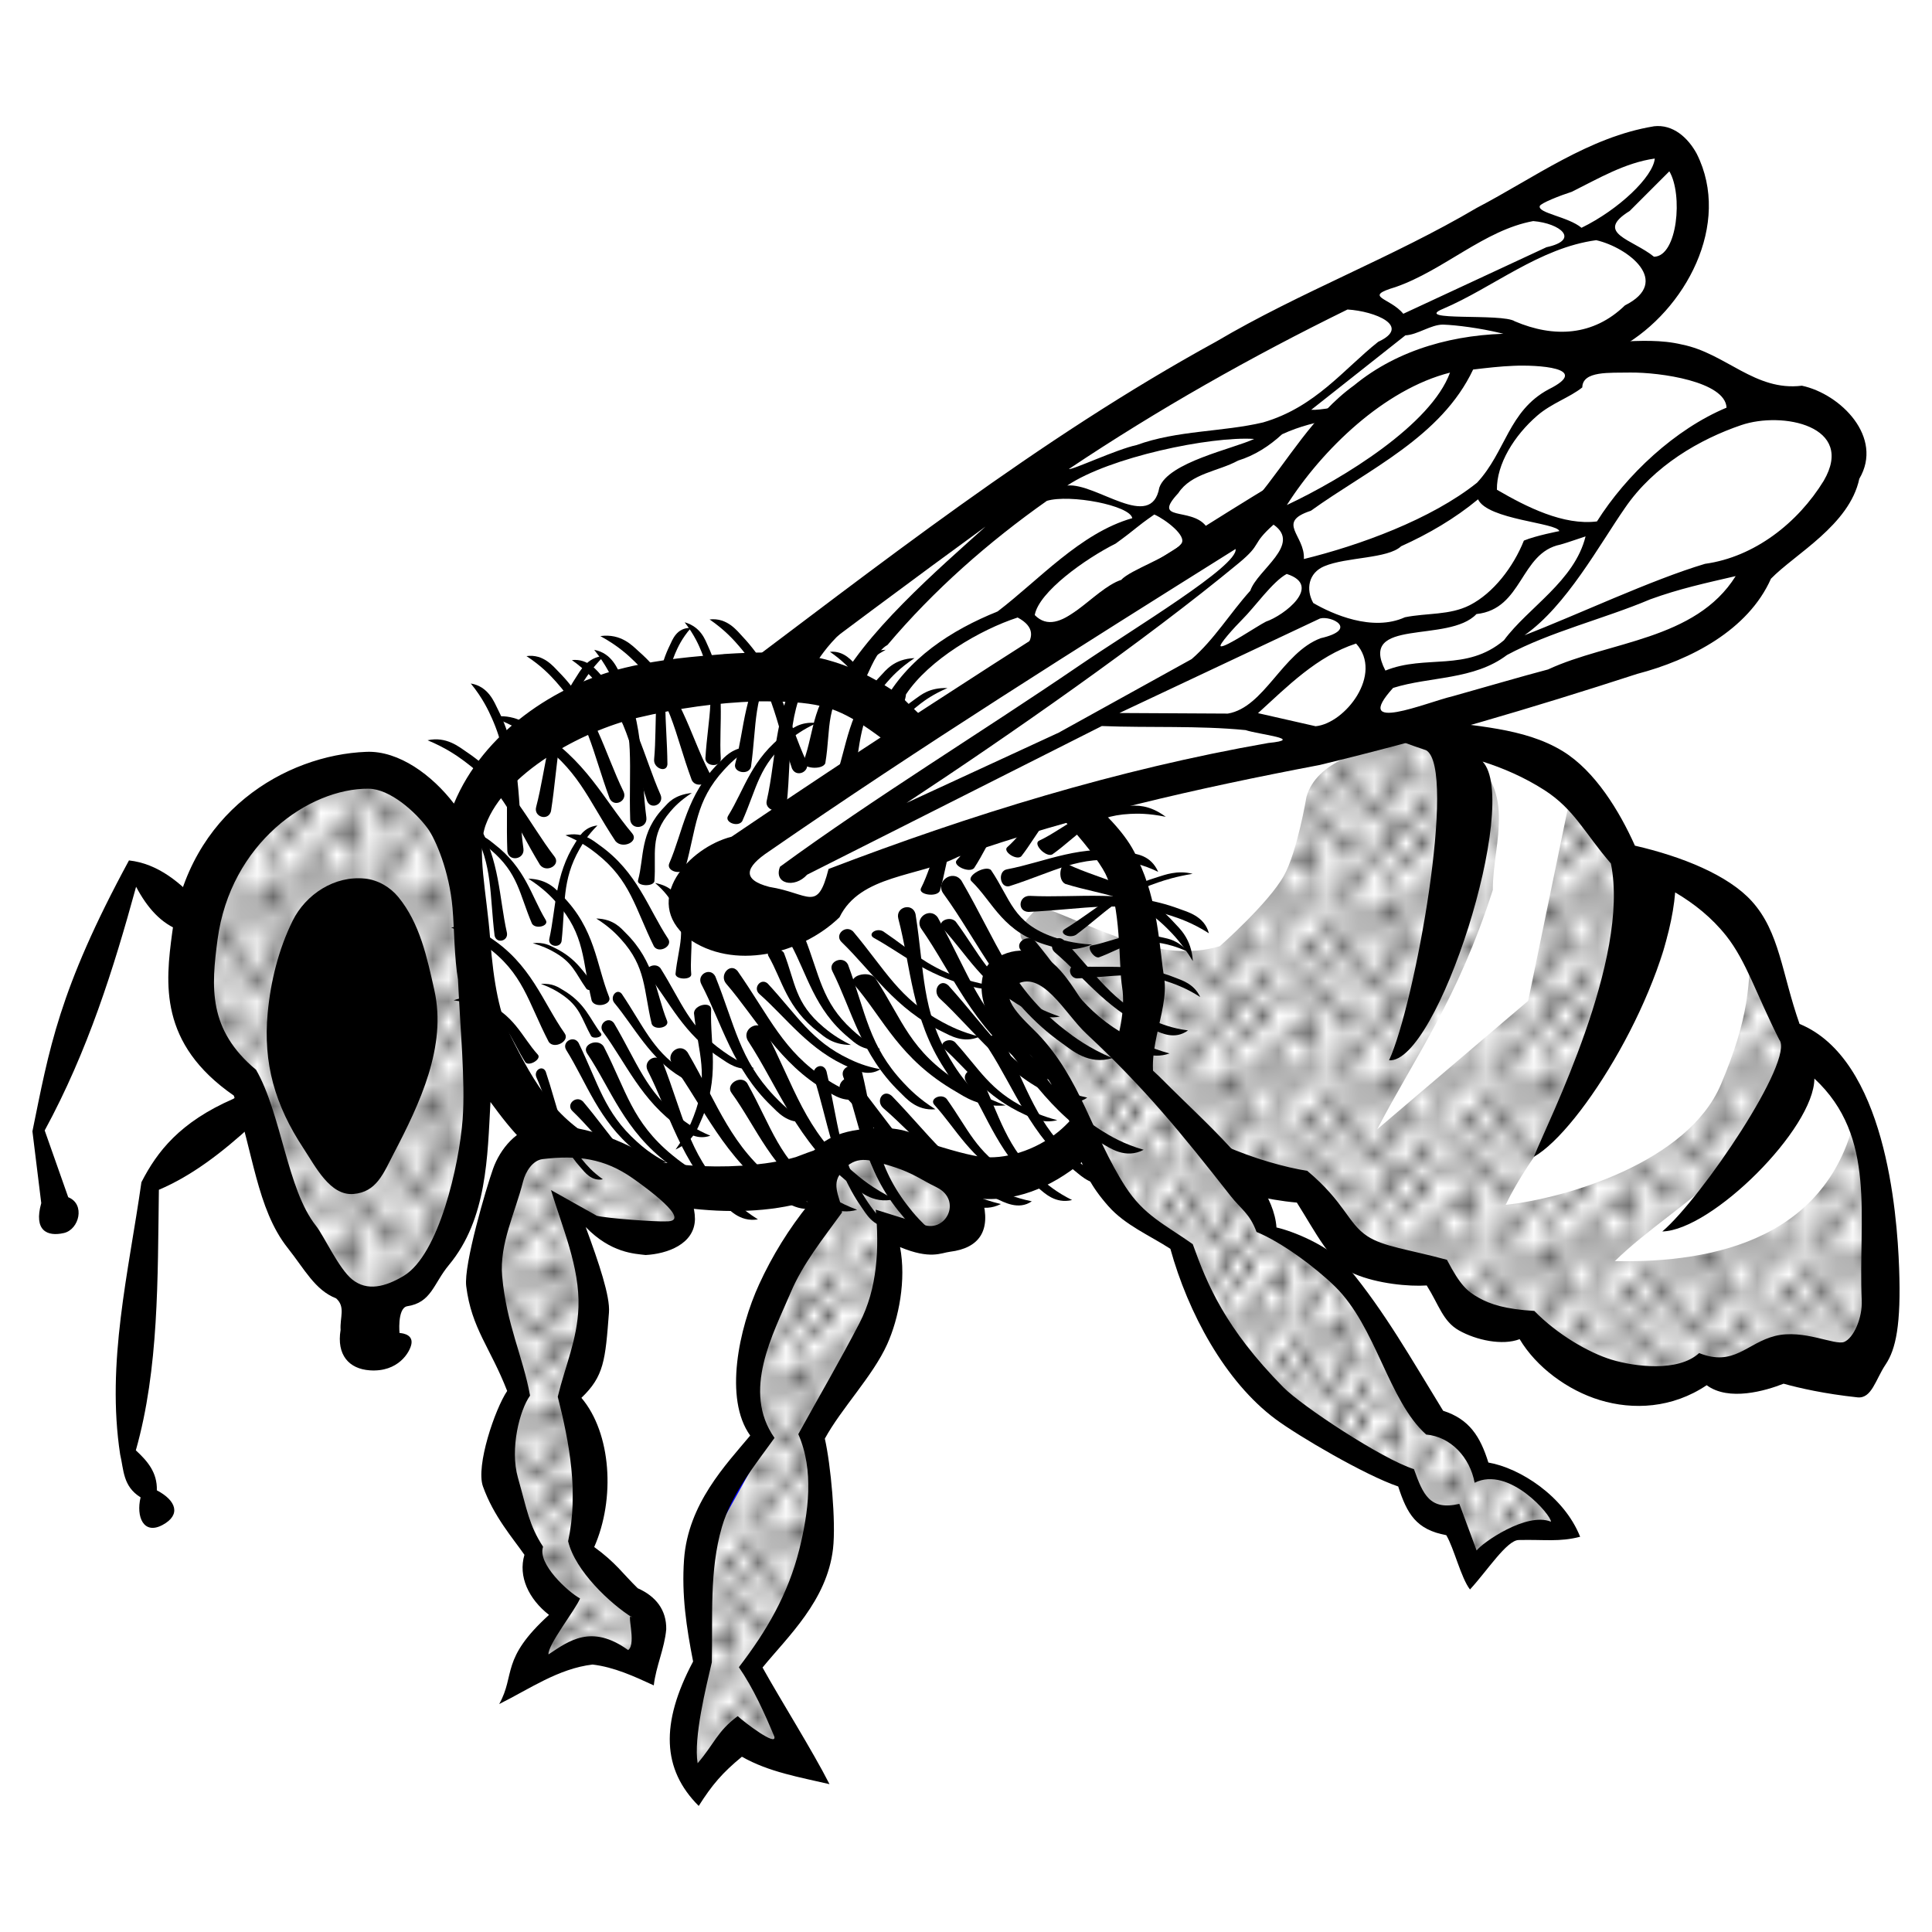 <?xml version="1.0" encoding="UTF-8"?>
<svg width="30mm" height="30mm" version="1.1" viewBox="0 0 106.3 106.3" xmlns="http://www.w3.org/2000/svg" xmlns:xlink="http://www.w3.org/1999/xlink">
<defs>
<pattern id="c" xlink:href="#b" patternTransform="matrix(.878 0 0 1.152 2.293 .377)"/>
<pattern id="d" xlink:href="#b" patternTransform="matrix(.625 0 0 .85 2.146 -31.009)"/>
<pattern id="e" xlink:href="#b" patternTransform="matrix(.775 0 0 .85 -13.722 -11.334)"/>
<pattern id="f" xlink:href="#b" patternTransform="matrix(.95 0 0 .787 -21.295 -10.709)"/>
<pattern id="g" xlink:href="#b" patternTransform="matrix(.878 0 0 .949 2.293 .377)"/>
<pattern id="b" width="10" height="10" patternTransform="translate(0) scale(10)" patternUnits="userSpaceOnUse">
<circle cx="2.567" cy=".81" r=".45"/>
<circle cx="3.048" cy="2.33" r=".45"/>
<circle cx="4.418" cy="2.415" r=".45"/>
<circle cx="1.844" cy="3.029" r=".45"/>
<circle cx="6.08" cy="1.363" r=".45"/>
<circle cx="5.819" cy="4.413" r=".45"/>
<circle cx="4.305" cy="4.048" r=".45"/>
<circle cx="5.541" cy="3.045" r=".45"/>
<circle cx="4.785" cy="5.527" r=".45"/>
<circle cx="2.667" cy="5.184" r=".45"/>
<circle cx="7.965" cy="1.448" r=".45"/>
<circle cx="7.047" cy="5.049" r=".45"/>
<circle cx="4.34" cy=".895" r=".45"/>
<circle cx="7.125" cy=".34" r=".45"/>
<circle cx="9.553" cy="1.049" r=".45"/>
<circle cx="7.006" cy="2.689" r=".45"/>
<circle cx="8.909" cy="2.689" r=".45"/>
<circle cx="9.315" cy="4.407" r=".45"/>
<circle cx="7.82" cy="3.87" r=".45"/>
<circle cx="8.27" cy="5.948" r=".45"/>
<circle cx="7.973" cy="7.428" r=".45"/>
<circle cx="9.342" cy="8.072" r=".45"/>
<circle cx="8.206" cy="9.315" r=".45"/>
<circle cx="9.682" cy="9.475" r=".45"/>
<circle cx="9.688" cy="6.186" r=".45"/>
<circle cx="3.379" cy="6.296" r=".45"/>
<circle cx="2.871" cy="8.204" r=".45"/>
<circle cx="4.59" cy="8.719" r=".45"/>
<circle cx="3.181" cy="9.671" r=".45"/>
<circle cx="5.734" cy="7.315" r=".45"/>
<circle cx="6.707" cy="6.513" r=".45"/>
<circle cx="5.73" cy="9.67" r=".45"/>
<circle cx="6.535" cy="8.373" r=".45"/>
<circle cx="4.37" cy="7.154" r=".45"/>
<circle cx=".622" cy="7.25" r=".45"/>
<circle cx=".831" cy="5.679" r=".45"/>
<circle cx="1.257" cy="8.519" r=".45"/>
<circle cx="1.989" cy="6.877" r=".45"/>
<circle cx=".374" cy="3.181" r=".45"/>
<circle cx="1.166" cy="1.664" r=".45"/>
<circle cx="1.151" cy=".093" r=".45"/>
<circle cx="1.151" cy="10.093" r=".45"/>
<circle cx="1.302" cy="4.451" r=".45"/>
<circle cx="3.047" cy="3.763" r=".45"/>
</pattern>
</defs>
<g>
<g transform="translate(18.419 24.252)" fill-rule="evenodd">
<path d="m22 13.799 21.875-15.625 14.625-7.875 13.875-6.75c2.187 0.067 1.865 2.186 2.375 3.625-0.531 3.487-1.556 5.124-2.75 6.125l-9.875 4.5-10.875 5.875-12.625 8.125-5.75 5.375c-7.458 2.239-11.333-2.208-10.875-3.375z" fill="#fff" stroke="#f00" stroke-width=".354"/>
<path d="m72.571-17.301c-3.578 0.588-6.584 2.842-9.742 4.489-4.632 2.732-9.698 4.617-14.331 7.353-9.78 5.357-18.555 12.295-27.451 18.966 0.651 1.159 1.371 1.794 2.361 0.429 3.499-2.651 8.848-6.635 12.399-9.216-2.493 2.248-6.861 6.002-8.282 9.101 1.635 1.253 1.673-1.931 2.884-2.585 2.545-3.015 5.558-5.667 8.771-7.931 1.264-0.379 4.572 0.247 4.7 0.953-2.853 0.811-5.145 3.41-7.411 5.133-2.548 1.027-4.976 2.59-6.302 5.075-0.294 1.379 1.11 0.772 1.263-0.514 1.268-1.915 4.085-3.558 6.143-4.228 1.9 1.018-0.177 2.531-2.715 3.747-0.633 1.081-3.614 2.549-2.477 3.627 1.298 1.693 2.12-1.332 3.299-1.943 2.844-2.771 6.484-4.508 9.714-6.77 5.336-3.35 10.61-6.874 16.317-9.566 3.149-1.071 6.108-2.59 9.109-4.002 3.492-1.994 6.056-6.744 4.116-10.609-0.471-0.871-1.302-1.641-2.367-1.511zm0.057 1.772c-0.09 0.997-1.967 2.802-4.031 3.81-0.731-0.611-2.423-0.808-2.296-1.197 0.052-0.159 1.123-0.581 1.764-0.785 1.461-0.727 2.923-1.597 4.562-1.828zm0.801 0.703c0.754 1.264 0.455 4.68-0.844 4.7-1.181-0.964-3.313-1.296-1.336-2.52zm-7.49 2.738c1.488 0.121 2.607 1.032 0.729 1.438l-7.877 3.662c-0.74-0.905-2.274-0.917-0.418-1.473 2.648-0.923 4.888-3.138 7.566-3.627zm3.466 1.051c1.746 0.399 4.183 2.283 1.581 3.588-1.742 1.691-3.911 1.792-6.059 0.876-0.675-0.459-5.673 0.018-3.949-0.687 2.752-1.173 5.3-3.354 8.427-3.777zm-13.683 3.814c1.514 0.091 3.541 0.922 1.689 1.777-1.895 1.501-3.454 3.597-6.335 4.436-2.233 0.529-4.721 0.428-6.958 1.245-1.103 0.233-3.592 1.404-3.723 1.316 4.896-3.276 10.039-6.182 15.327-8.774zm5.255 0.831c1.503 0.05 5.168 0.679 5.109 1.495-1.892 0.931-3.905 1.728-5.908 2.308-1.72-0.054-5.534 0.957-6.453 0.884l5.181-4.096c0.669-0.03 1.401-0.594 2.071-0.591zm-2.723 4.947c-3.514 1.917-6.941 3.991-10.328 6.123-0.835-1.04-2.989-0.207-1.518-1.793 0.717-1.103 2.194-1.195 3.289-1.794 0.924-0.287 1.716-0.798 2.425-1.45 1.915-0.882 4.056-1.025 6.133-1.086zm-7.668 1.344c-1.165 0.547-4.728 1.278-5.218 2.676-0.442 2.454-3.475-0.277-5.064-0.113 2.31-1.556 7.868-2.721 10.282-2.563zm-5.495 4.157c0.601 0.263 1.818 1.182 1.486 1.605-0.55 0.7-2.83 1.445-3.3 1.99-1.579 0.514-3.389 3.339-4.764 1.938 0.226-1.28 2.793-3.102 4.454-3.934 1.24-0.901 1.023-0.831 2.125-1.599z" color="#000000" color-rendering="auto" image-rendering="auto" shape-rendering="auto" solid-color="#000000" style="block-progression:tb;isolation:auto;mix-blend-mode:normal;text-decoration-color:#000000;text-decoration-line:none;text-decoration-style:solid;text-indent:0;text-transform:none;white-space:normal"/>
</g>
<path d="m20.148 71.586c-1.687-0.382-3.115-1.799-4.331-4.066l-2.298-7.778c-3.34-2.121-3.202-4.243-3.094-6.364 0.883-3.754 1.526-7.7 4.685-9.634 1.589-0.842 2.819-2.223 5.745-1.061 2.852 0.819 3.114 2.285 4.243 3.535 3.521-6.864 7.301-7.288 11.049-8.485l10.165 0.088 6.452 5.392c3.171-4.108 7.732-5.156 12.021-6.806 4.041 0.986 1.355-1.321 15.291 4.508 2.777 0.543 5.23-0.049 9.811 6.806 3.315 0.944 6.718 1.43 8.662 9.458 1.436 0.944 2.909 1.739 3.889 4.508 1.387 4.047 1.103 7.537 1.149 11.137l-1.414 2.917-4.154-0.53-4.685 0.354c-1.985 0.864-3.906 1.339-5.657 0.795l-3.535-3.27c-2.052 0.333-3.81-0.807-5.392-2.828-2.798-0.331-5.274-2.269-7.601-4.95-3.761 0.065-7.038-2.285-10.341-4.508-1.564 1.823-2.883 3.989-5.569 4.243-2.973-0.999-5.922-1.974-7.513-1.591-2.517 1.048-4.637 2.493-8.485 2.21-2.416 0.833-4.832-0.975-7.248-1.856l-5.745-5.48-0.707 7.69c-2.139 5.789-3.695 4.868-5.392 5.569z" fill="#fff" fill-rule="evenodd" stroke="#00f" stroke-width=".354"/>
<path d="m19.352 42.241c-4.213 0.752-6.537 2.668-7.69 5.303-1.317 2.903-2.085 5.697-1.061 8.132 0.837 2.636 2.047 3.037 3.094 4.419 0.597 4.872 1.998 6.797 3.27 9.192 0.423 0.704 1.094 1.449 2.917 2.386 1.12-0.069 2.239-0.323 3.359-1.326 1.505-1.62 1.784-3.648 2.652-5.48-0.11-5.202 0.862-8.674-0.354-15.645 0.203-2.755-1.558-4.106-2.917-5.745z" fill="url(#c)" fill-rule="evenodd" stroke="#00f" stroke-width=".354"/>
<path d="m77.363 40.66c-2.413 0.572-4.927 1.246-5.48 3.182 0 0-0.507 3.019-1.237 4.331-0.852 1.531-3.535 3.889-3.535 3.889-3.3 0.985-6.6-0.989-9.899-2.21-2.401 2.16-0.082 2.14 0.442 3.005l5.038 8.309c2.563 4.232 5.922 2.582 8.485 3.889l4.685 4.685 3.182 0.088 2.74 2.917 2.386 0.265c3.974 3.997 6.813 3.228 9.634 2.386l8.662 0.354c1.021-3.407 1.516-7.561-0.265-14.938-1.29 7.331-7.867 8.691-13.347 8.574 3.399-3.348 9.58-6.035 9.899-12.463l-2.475-5.657c0.058 2.841-0.073 4.808-1.591 8.397-1.818 4.3-8.551 6.271-11.844 6.629 2.659-5.556 10.15-11.269 8.927-18.12l-2.179-1.119-3.124-3.566-2.386 11.579-8.309 7.071c2.153-4.107 4.425-7.139 6.364-13.17-0.011-2.679 1.492-5.66-1.768-7.69z" fill="url(#g)" fill-rule="evenodd"/>
<path d="m39.812 35.991c-1.622 0.136-3.354 0.255-5.395 0.741-3.878 0.925-7.837 3.609-9.441 7.482-1.19-1.554-3.019-2.916-4.812-2.848-4.448 0.171-9.8 3.313-10.688 9.941-0.373 2.784-0.751 6.107 3.388 8.972 1.05 2.984 1.254 6.229 2.967 8.386 0.926 1.165 1.5 2.32 2.662 2.771 0.527 0.466 0.203 1.042 0.247 1.736-0.227 1.373 0.456 2.145 1.607 2.225 1.567 0.109 2.211-1.004 2.29-1.454 0.105-0.599-0.69-0.601-0.65-0.598-2e-3 0.107-0.147-1.353 0.406-1.473 1.349-0.199 1.451-1.242 2.304-2.268 2.114-2.539 2.124-6.005 2.289-8.971 1.175 1.604 2.325 3.042 4.48 4.07 3.405 1.624 8.924 2.578 12.895 1.41 1.651-0.553 2.934-1.605 4.203-2.433 0.867 0.671 2.704 1.896 4.914 2.222 2.328 0.344 4.403-0.61 6.031-1.949 0.619-0.509 1.201-1.123 1.74-1.797 3.09 2.262 6.774 3.715 10.105 4.011 1.032 1.625 1.867 3.368 3.171 3.924 1.269 0.541 2.994 0.701 3.974 0.636 0.681 1.082 0.887 1.97 1.771 2.472 0.953 0.541 2.4 0.847 3.342 0.482 0.916 1.535 2.63 2.812 4.416 3.354 1.831 0.556 3.986 0.449 5.875-0.82 1.219 0.902 3.242 0.306 4.231-0.083 0.887 0.247 2.264 0.558 4.064 0.751 0.786 0.084 0.991-0.975 1.551-1.81 0.561-0.835 0.856-2.191 0.742-5.299-0.113-3.108-0.764-11.498-5.479-13.438-0.982-2.792-1.093-5.055-2.626-6.75-1.296-1.433-3.837-2.46-6.431-3.057-0.852-1.904-2.195-4.111-3.968-5.197-2.157-1.322-4.887-1.348-7.329-1.765-3.661-2.025-6.907-3.478-10.713-3.846-1.733-0.167-3.377-0.284-6.266 0.307-3.05 0.624-6.655 3.882-8.848 5.831-0.895-1.46-2.383-2.628-3.293-3.588-3.486-2.44-6.11-2.514-9.728-2.284zm1.794 2.599c3.315-0.028 4.246 0.287 5.827 1.274 2.014 1.319 3.986 3.19 5.239 4.822 1.089-0.87 1.644-1.624 2.775-1.714 1.607 0.105 4.752 3.858 5.369 5.091 0.908 1.841 0.711 4.942 0.927 6.275 0.172 1.069-0.101 2.825-0.791 4.24-0.69 1.415-1.732 2.879-2.705 3.679-1.257 1.034-2.986 1.581-4.354 1.379-1.673-0.247-5.53-1.692-5.53-1.692-1.39 0.704-2.863 1.049-4.575 1.719-2.62 0.77-7.543 0.755-10.34-0.578-2.799-1.335-3.995-3.349-5.388-6.156-0.545-1.099-0.902-2.749-1.091-5.272-0.188-2.524-0.76-4.88-0.24-6.285 1.039-2.808 5.212-5.133 8.345-5.88 2.256-0.534 4.393-0.829 6.533-0.9zm27.583-0.514c3 0.434 5.905 2.092 9.281 3.204 1.71 1.014-0.617 13.976-2.043 17.057 2.655 0.211 7.258-14.217 5.146-16.434 1.126 0.355 2.312 0.869 3.406 1.572 1.649 1.06 2.212 2.372 3.653 4.035 1.072 5.245-3.433 14.128-4.24 16.141 2.604-1.479 7.345-9.208 7.777-14.551 1.058 0.625 2.019 1.393 2.811 2.392 1.097 1.383 1.651 3.208 2.915 5.708 0.877 1.085-4.267 8.713-6.434 10.556 2.727-0.065 8.36-5.662 8.367-8.413 3.465 3.215 2.401 7.656 2.606 12.202 0.044 0.975-0.449 2.074-0.963 2.287s-2.24-0.719-3.802-0.328c-1.561 0.392-2.263 1.711-4.181 0.943-1.159 1.063-3.564 0.744-4.812 0.365-1.248-0.379-2.987-1.382-4.256-2.683-1.582-0.095-2.428-0.367-3.06-0.726-0.632-0.359-1.004-0.662-1.748-2.088-2.128-0.577-3.492-0.718-4.375-1.297-1.085-0.712-1.23-1.852-3.31-3.598-2.348-0.362-7.134-1.971-8.151-4.13-1.017-2.159 0.586-4.573 0.275-6.497-0.25-1.547-0.33-4.226-1.45-6.497-0.898-2.314-4.233-4.38-5.309-5.925 1.807-2.085 3.152-3.186 5.914-3.312 2.762-0.126 4.309-0.23 5.985 0.013zm-48.903 5.32c1.178 0.011 2.582 1.282 3.244 2.182 0.437 0.594 1.196 2.373 1.367 4.374 0.104 1.216 0.098 2.757 0.303 3.943 0.107 2.536 0.413 5.587 0.254 7.701-0.189 2.498-1.299 7.434-3.238 8.601-1.018 0.613-2.015 0.863-2.836 0.201-0.744-0.6-1.558-2.405-1.997-2.958-1.589-2-1.897-6.152-3.295-8.581-2.647-2.205-2.468-4.546-2.116-7.174 0.709-5.29 5.027-8.321 8.314-8.29z" color="#000000" color-rendering="auto" fill-rule="evenodd" image-rendering="auto" shape-rendering="auto" solid-color="#000000" style="block-progression:tb;isolation:auto;mix-blend-mode:normal;text-decoration-color:#000000;text-decoration-line:none;text-decoration-style:solid;text-indent:0;text-transform:none;white-space:normal"/>
<path d="m19.544 48.926c3.064 0.822 3.328 3.743 3.812 6.5-0.165 1.596 0.316 2.949-1.062 5-0.809 2.07-1.616 4.156-2.75 4.438-1.068 0.253-2.037-0.776-2.938-2.688l-1.5-6.25c0.17-2.806 1.298-4.196 2.125-5.688z" fill-rule="evenodd" stroke="#000" stroke-width=".354"/>
<path d="m20.081 48.341c-1.663-0.176-3.259 0.858-3.983 2.328-0.777 1.578-1.206 3.321-1.369 5.063-0.261 2.781 0.404 5.083 1.972 7.457 0.655 0.992 1.457 2.608 2.743 2.505 1.28-0.103 1.654-1.143 2.217-2.222 1.439-2.757 2.929-5.895 2.237-8.992-0.398-1.783-0.794-3.676-1.981-5.122-0.453-0.551-1.115-0.942-1.836-1.018zm-0.283 1.574c0.71 0.121 1.484 1.042 1.743 1.64 0.577 1.333 0.991 2.706 1.155 4.147 0.295 2.591-1.064 5.27-2.331 7.499-0.334 0.588-1.17 1.033-1.707 0.479-0.686-0.708-1.212-1.588-1.532-2.517-0.725-2.105-1.375-4.488-0.946-6.667 0.272-1.382 0.563-2.599 1.53-3.682 0.415-0.465 1.498-0.999 2.088-0.899z" color="#000000" color-rendering="auto" fill-rule="evenodd" image-rendering="auto" shape-rendering="auto" solid-color="#000000" style="block-progression:tb;isolation:auto;mix-blend-mode:normal;text-decoration-color:#000000;text-decoration-line:none;text-decoration-style:solid;text-indent:0;text-transform:none;white-space:normal"/>
<path d="m55.857 53.333c0.869-0.341 1.738 0.627 2.607 1.547 4.404 3.961 7.96 8.3 11.314 12.728l4.243 2.828 4.464 7.734c1.078 0.571 2.298 0.385 3.049 2.696 1.631 0.442 3.258 0.939 4.773 3.226l-3.447 0.53-1.724 2.033-1.282-3.138c-1.673 0.126-1.853-1.24-2.563-2.077-2.882-1.295-5.721-3.009-8.485-5.48-1.593-2.306-3.482-4.424-3.845-7.513-1.929-0.48-3.287-2.443-4.64-4.419-0.828-1.858-1.213-3.98-2.563-5.524l-3.094-3.712z" fill="#fff" fill-rule="evenodd" stroke="#008080" stroke-width=".354"/>
<path d="m55.857 53.333c0.869-0.341 1.738 0.627 2.607 1.547 4.404 3.961 7.96 8.3 11.314 12.728l4.243 2.828 4.464 7.734c1.078 0.571 2.298 0.385 3.049 2.696 1.631 0.442 3.258 0.939 4.773 3.226l-3.447 0.53-1.724 2.033-1.282-3.138c-1.673 0.126-1.853-1.24-2.563-2.077-2.882-1.295-5.721-3.009-8.485-5.48-1.593-2.306-3.482-4.424-3.845-7.513-1.929-0.48-3.287-2.443-4.64-4.419-0.828-1.858-1.213-3.98-2.563-5.524l-3.094-3.712z" fill="url(#d)" fill-rule="evenodd" stroke="#008080" stroke-width=".354"/>
<path d="m54.691 52.783c-1.194 0.763-0.714 3.286 0.57 4.077 1.372 0.845 2.272 2.153 3.004 3.552 1.41 2.693 0.665 3.63 2.723 5.957 0.919 1.04 2.269 1.605 3.407 2.342 0.971 3.513 3.003 7.305 5.793 9.376 1.239 0.92 4.919 3.083 6.742 3.7 0.491 1.514 0.99 2.372 2.645 2.68 0.421 0.7 0.808 2.347 1.304 2.987 0.936-1.01 2.019-2.706 2.678-2.721 1.44-0.033 2.245 0.117 3.383-0.179-0.888-2.243-3.328-3.79-5.049-4.084-0.444-1.434-1.053-2.39-2.489-2.849-1.756-2.859-3.202-5.432-5.213-7.862-1.028-1.242-3.122-2.038-3.956-2.223-0.12-1.683-1.511-3.276-2.508-4.365-1.201-1.311-2.531-2.522-3.771-3.772-1.069-1.077-2.517-2.084-3.549-3.196-0.828-0.893-1.246-1.885-2.058-2.797-1.104-1.239-2.408-1.415-3.652-0.62zm1.145 1.432c1.483-0.956 2.751 1.556 3.941 2.665 3.197 2.979 5.22 5.466 7.934 8.926 0.571 0.728 1.046 0.953 1.424 1.976 1.393 0.569 3.274 1.977 4.319 3.002 2.278 2.235 2.928 6.271 5.014 8.145 1.34 0.117 2.406 1.241 2.667 2.653 1.906-0.954 4.254 1.832 4.197 2.143-1.34-0.551-3.788 1.172-4.087 1.584l-0.951-2.565c-1.63 0.378-1.998-0.516-2.497-1.91-1.765-0.563-6.16-3.467-7.182-4.502-3.216-3.26-4.193-5.665-4.989-7.878-1.551-1.095-2.689-1.585-3.708-3.17-1.825-2.838-2.456-5.95-4.827-8.411-0.674-0.699-2.25-2.016-1.254-2.658z" color="#000000" color-rendering="auto" fill-rule="evenodd" image-rendering="auto" shape-rendering="auto" solid-color="#000000" style="block-progression:tb;isolation:auto;mix-blend-mode:normal;text-decoration-color:#000000;text-decoration-line:none;text-decoration-style:solid;text-indent:0;text-transform:none;white-space:normal"/>
<path d="m50.421 63.144c-2.365-0.262-4.057-0.091-4.773 0.707l-0.486 2.696-3.712 7.115c0.103 1.744-1.096 2.707 0.575 5.392l-3.756 6.762 0.442 5.657-1.193 4.464 0.707 2.607 2.519-3.182 3.403 1.768-2.784-5.569 3.315-5.259c0.846-2.208 0.412-4.842-0.133-7.513l3.801-6.01 0.663-5.348 2.563 0.928c0.761-0.173 1.521-0.347 1.591-1.9 0.046-1.454-1.582-2.299-2.74-3.315z" fill="#fff" fill-rule="evenodd" stroke="#00f" stroke-width=".354"/>
<path d="m50.613 62.968c-2.365-0.262-4.057-0.091-4.773 0.707l-0.486 2.696-3.712 7.115c0.103 1.744-1.096 2.707 0.575 5.392l-3.756 6.762 0.442 5.657-1.193 4.464 0.707 2.607 2.519-3.182 3.403 1.768-2.784-5.569 3.315-5.259c0.846-2.208 0.412-4.842-0.133-7.513l3.801-6.01 0.663-5.348 2.563 0.928c0.761-0.173 1.521-0.347 1.591-1.9 0.046-1.454-1.582-2.299-2.74-3.315z" fill="url(#e)" fill-rule="evenodd" stroke="#00f" stroke-width=".354"/>
<path d="m48.389 62.069c-2.233 0.047-3.273 0.666-3.958 1.692-0.553 0.828-0.55 1.656 0.076 2.483-1.097 1.357-2.015 2.84-2.739 4.419-1.108 2.415-1.95 6.291-0.491 8.322-1.34 1.606-3.419 3.754-3.64 6.818-0.141 1.954 0.133 3.746 0.498 5.614-1.819 3.42-1.697 5.944 0.309 7.947 0.743-1.171 1.301-1.823 2.376-2.708 1.483 0.845 3.18 1.126 4.82 1.51-0.946-1.858-2.671-4.598-3.685-6.417 1.395-1.706 3.547-3.683 3.878-6.531 0.172-1.477-0.128-4.658-0.45-6.062 0.909-1.668 2.642-3.447 3.428-5.189 0.646-1.431 1.058-3.553 0.71-5.351 1.678 0.698 2.253 0.317 2.752 0.256 1.6-0.198 2.275-1.155 1.772-2.919-0.375-1.314-1.358-2.06-2.464-2.84-1.212-0.855-2.109-1.066-3.19-1.043zm0.026 1.915c1.754 0.46 2.102 0.85 3.109 1.337 1.481 0.717 0.48 2.639-0.859 2.011l-2.482-0.775c0.194 2.119 0.105 4.32-0.899 6.253-1.07 2.06-2.24 4.066-3.361 6.098 0.877 1.993 0.562 4.303 0.056 6.341-0.611 2.461-1.807 4.503-3.326 6.482 0.791 1.145 1.414 2.53 1.953 3.821 0.138 0.569-1.647-0.786-2.017-1.129-1.133 0.838-1.306 1.554-2.204 2.591-0.233-1.407 0.467-4.203 0.781-5.555 0.056-2.483-0.144-5.046 0.554-7.44 0.534-1.832 1.788-3.362 2.895-4.904-1.809-2.577-0.089-5.696 0.898-8.018 0.681-1.6 1.797-2.974 2.812-4.379 0.035-0.582-0.595-1.388-0.138-2.072 0.743-1.112 1.566-0.838 2.225-0.665z" color="#000000" color-rendering="auto" fill-rule="evenodd" image-rendering="auto" shape-rendering="auto" solid-color="#000000" style="block-progression:tb;isolation:auto;mix-blend-mode:normal;text-decoration-color:#000000;text-decoration-line:none;text-decoration-style:solid;text-indent:0;text-transform:none;white-space:normal"/>
<path d="m32.169 62.835-3.005 0.265c-1.968 1.709-2.466 4.429-2.563 7.425l1.679 6.099-1.237 4.685 2.298 3.801c-0.02 2.042 0.712 2.794 1.503 3.447l-2.121 3.712 3.712-1.591 2.74 1.149 0.53-2.652-3.624-4.066c0.723-2.656 0.174-5.508-0.619-8.397 1.05-2.322 1.791-4.941-0.177-10.165l3.624 1.414c1.296 0.412 2.239 0.177 2.828-0.707-0.774-1.802-2.106-3.435-5.569-4.419z" fill="#fff" fill-rule="evenodd" stroke="#00f" stroke-width=".354"/>
<path d="m32.169 62.835-3.005 0.265c-1.968 1.709-2.466 4.429-2.563 7.425l1.679 6.099-1.237 4.685 2.298 3.801c-0.02 2.042 0.712 2.794 1.503 3.447l-2.121 3.712 3.712-1.591 2.74 1.149 0.53-2.652-3.624-4.066c0.723-2.656 0.174-5.508-0.619-8.397 1.05-2.322 1.791-4.941-0.177-10.165l3.624 1.414c1.296 0.412 2.239 0.177 2.828-0.707-0.774-1.802-2.106-3.435-5.569-4.419z" fill="url(#f)" fill-rule="evenodd" stroke="#00f" stroke-width=".354"/>
<path d="m29.61 61.974c-1.171 0.111-2.098 1.252-2.481 2.331-0.38 1.067-1.625 5.286-1.477 6.463 0.291 2.327 1.321 3.363 2.253 5.763-0.675 1.002-1.735 4.127-1.333 5.252 0.589 1.65 1.648 2.849 2.283 3.764-0.355 1.194 0.237 2.435 1.352 3.306-2.684 2.44-1.833 3.273-2.74 4.905 1.663-0.826 3.25-1.95 5.135-2.174 1.19 0.141 2.291 0.65 3.369 1.147 0.122-1.056 0.594-2.033 0.686-3.089 0.017-1.067-0.577-1.817-1.57-2.256-0.829-0.809-1.2-1.403-2.393-2.268 1.166-2.641 0.947-6.261-0.704-8.208 1.245-1.193 1.314-2.059 1.516-4.697 0.068-0.886-0.545-2.704-1.281-4.7 1.397 1.441 2.709 1.466 3.299 1.539 1.166-0.062 2.694-0.587 2.713-1.981-0.01-1.337-0.971-2.502-2.027-3.145-1.963-1.195-4.246-2.176-6.599-1.953zm0.244 1.801c1.935-0.229 3.401-0.038 4.954 1.051 0.578 0.405 3.395 2.413 1.834 2.374-0.55 0.031-3.274-0.164-3.809-0.31l-2.516-1.411c0.626 2.083 1.584 4.237 1.51 6.436-0.06 1.79-0.723 3.214-1.139 4.933 0.657 2.587 1.147 5.3 0.57 7.951 0.389 1.635 2.325 3.443 3.53 4.197-0.385-0.451 0.268 1.434-0.227 1.792-2.025-1.456-3.266-0.5-4.382 0.238-0.056-0.513 1.504-2.485 1.735-3.08-0.65-0.349-2.362-1.907-2.033-2.842-0.774-1.192-0.88-2.027-1.382-3.793-0.457-1.606 0.097-3.732 0.665-4.525-0.386-2.14-1.302-3.926-1.535-6.576-0.156-1.774 0.72-3.49 1.152-5.208 0.135-0.535 0.526-1.162 1.075-1.227z" color="#000000" color-rendering="auto" fill-rule="evenodd" image-rendering="auto" shape-rendering="auto" solid-color="#000000" style="block-progression:tb;isolation:auto;mix-blend-mode:normal;text-decoration-color:#000000;text-decoration-line:none;text-decoration-style:solid;text-indent:0;text-transform:none;white-space:normal"/>
<g transform="translate(2.293 .377)">
<path id="a" d="m36.751 33.706c0.845 0.581 1.339 1.139 1.644 1.496 1.787 2.091 1.948 3.953 2.888 6.704 0.249 0.543 1.042 0.159 0.793-0.384-1.018-2.213-1.495-4.731-3.506-6.866-0.3-0.319-0.846-1.063-1.819-0.951z" color="#000000" color-rendering="auto" fill-rule="evenodd" image-rendering="auto" shape-rendering="auto" solid-color="#000000" style="block-progression:tb;isolation:auto;mix-blend-mode:normal;text-decoration-color:#000000;text-decoration-line:none;text-decoration-style:solid;text-indent:0;text-transform:none;white-space:normal"/>
<use transform="matrix(.773 .165 -.162 .79 -.203 11.185)" width="100%" height="100%" xlink:href="#a"/>
<use transform="matrix(.927 .038 -.06 .59 -8.779 24.148)" width="100%" height="100%" xlink:href="#a"/>
<use transform="matrix(1.084 -.13 .155 .908 -23.828 14.526)" width="100%" height="100%" xlink:href="#a"/>
<use transform="matrix(.968 -.023 .023 .968 -9.675 3.941)" width="100%" height="100%" xlink:href="#a"/>
<use transform="matrix(-.763 .163 .181 .687 52.519 15.895)" width="100%" height="100%" xlink:href="#a"/>
<use transform="matrix(1.232 -.105 .146 .891 -25.409 12.898)" width="100%" height="100%" xlink:href="#a"/>
<use transform="matrix(-.949 .168 .168 .949 60.16 -2.447)" width="100%" height="100%" xlink:href="#a"/>
<use transform="matrix(.924 .006 -.006 .943 -4.582 3.937)" width="100%" height="100%" xlink:href="#a"/>
<use transform="matrix(.976 .298 -.298 .976 4.577 -8.47)" width="100%" height="100%" xlink:href="#a"/>
<use transform="matrix(-.789 .077 .278 .873 55.352 1.916)" width="100%" height="100%" xlink:href="#a"/>
<path d="m49.835 37.481c-0.791 0.344-1.23 0.666-1.5 0.872-1.58 1.204-1.542 2.236-2.197 3.781-0.193 0.306-1.035 0.117-0.842-0.19 0.791-1.25 1.002-2.653 2.804-3.888 0.269-0.184 0.74-0.61 1.735-0.575z" color="#000000" color-rendering="auto" fill-rule="evenodd" image-rendering="auto" shape-rendering="auto" solid-color="#000000" style="block-progression:tb;isolation:auto;mix-blend-mode:normal;text-decoration-color:#000000;text-decoration-line:none;text-decoration-style:solid;text-indent:0;text-transform:none;white-space:normal"/>
<path d="m43.371 35.486c0.688 0.472 1.093 0.922 1.344 1.209 1.469 1.684 1.629 3.167 2.43 5.366 0.209 0.434 0.838 0.139 0.629-0.296-0.855-1.772-1.28-3.78-2.929-5.502-0.246-0.257-0.696-0.855-1.475-0.777z" color="#000000" color-rendering="auto" fill-rule="evenodd" image-rendering="auto" shape-rendering="auto" solid-color="#000000" style="block-progression:tb;isolation:auto;mix-blend-mode:normal;text-decoration-color:#000000;text-decoration-line:none;text-decoration-style:solid;text-indent:0;text-transform:none;white-space:normal"/>
<path d="m44.046 34.374c-0.866 0.812-1.302 1.508-1.569 1.95-1.56 2.587-1.177 4.505-1.482 7.528-0.139 0.613-1.241 0.441-1.102-0.172 0.57-2.503 0.373-5.166 2.197-7.858 0.272-0.402 0.715-1.298 1.956-1.448z" color="#000000" color-rendering="auto" fill-rule="evenodd" image-rendering="auto" shape-rendering="auto" solid-color="#000000" style="block-progression:tb;isolation:auto;mix-blend-mode:normal;text-decoration-color:#000000;text-decoration-line:none;text-decoration-style:solid;text-indent:0;text-transform:none;white-space:normal"/>
<path d="m39.068 40.715c-0.809 0.505-1.252 0.97-1.525 1.267-1.594 1.738-1.512 3.194-2.128 5.39-0.188 0.437-1.073 0.19-0.884-0.247 0.771-1.784 0.932-3.769 2.755-5.556 0.272-0.267 0.745-0.879 1.782-0.855z" color="#000000" color-rendering="auto" fill-rule="evenodd" image-rendering="auto" shape-rendering="auto" solid-color="#000000" style="block-progression:tb;isolation:auto;mix-blend-mode:normal;text-decoration-color:#000000;text-decoration-line:none;text-decoration-style:solid;text-indent:0;text-transform:none;white-space:normal"/>
<path d="m48.025 35.832c-0.836 0.557-1.277 1.052-1.548 1.367-1.583 1.843-1.372 3.297-1.856 5.539-0.168 0.45-1.148 0.258-0.98-0.192 0.686-1.837 0.694-3.838 2.522-5.744 0.273-0.285 0.734-0.928 1.861-0.969z" color="#000000" color-rendering="auto" fill-rule="evenodd" image-rendering="auto" shape-rendering="auto" solid-color="#000000" style="block-progression:tb;isolation:auto;mix-blend-mode:normal;text-decoration-color:#000000;text-decoration-line:none;text-decoration-style:solid;text-indent:0;text-transform:none;white-space:normal"/>
<path d="m46.44 35.373c-0.939 0.534-1.414 0.992-1.704 1.283-1.695 1.702-1.284 2.966-1.62 4.958-0.152 0.404-1.345 0.289-1.193-0.115 0.622-1.648 0.415-3.403 2.396-5.175 0.296-0.265 0.778-0.854 2.122-0.951z" color="#000000" color-rendering="auto" fill-rule="evenodd" image-rendering="auto" shape-rendering="auto" solid-color="#000000" style="block-progression:tb;isolation:auto;mix-blend-mode:normal;text-decoration-color:#000000;text-decoration-line:none;text-decoration-style:solid;text-indent:0;text-transform:none;white-space:normal"/>
<path d="m42.648 39.405c-0.797 0.363-1.255 0.723-1.538 0.955-1.655 1.353-1.748 2.609-2.563 4.44-0.222 0.359-1.001 0.07-0.779-0.289 0.909-1.464 1.284-3.153 3.155-4.527 0.279-0.205 0.781-0.69 1.725-0.578z" color="#000000" color-rendering="auto" fill-rule="evenodd" image-rendering="auto" shape-rendering="auto" solid-color="#000000" style="block-progression:tb;isolation:auto;mix-blend-mode:normal;text-decoration-color:#000000;text-decoration-line:none;text-decoration-style:solid;text-indent:0;text-transform:none;white-space:normal"/>
<path d="m53.076 43.176c-0.888 0.439-1.359 0.83-1.648 1.079-1.691 1.457-1.48 2.614-2.012 4.393-0.181 0.357-1.216 0.2-1.034-0.157 0.742-1.457 0.768-3.047 2.719-4.554 0.291-0.225 0.784-0.735 1.976-0.761z" color="#000000" color-rendering="auto" fill-rule="evenodd" image-rendering="auto" shape-rendering="auto" solid-color="#000000" style="block-progression:tb;isolation:auto;mix-blend-mode:normal;text-decoration-color:#000000;text-decoration-line:none;text-decoration-style:solid;text-indent:0;text-transform:none;white-space:normal"/>
<path d="m35.774 43.252c-0.667 0.434-0.991 0.796-1.188 1.027-1.153 1.348-0.758 2.305-0.873 3.839-0.086 0.313-0.988 0.256-0.902-0.057 0.353-1.279 0.076-2.617 1.439-4.025 0.203-0.21 0.524-0.674 1.524-0.784z" color="#000000" color-rendering="auto" fill-rule="evenodd" image-rendering="auto" shape-rendering="auto" solid-color="#000000" style="block-progression:tb;isolation:auto;mix-blend-mode:normal;text-decoration-color:#000000;text-decoration-line:none;text-decoration-style:solid;text-indent:0;text-transform:none;white-space:normal"/>
<path d="m41.733 34.436c-0.711 0.614-1.078 1.15-1.302 1.49-1.315 1.993-1.071 3.518-1.405 5.894-0.129 0.48-0.996 0.31-0.867-0.17 0.528-1.957 0.455-4.064 1.982-6.132 0.228-0.309 0.607-1.002 1.593-1.082z" color="#000000" color-rendering="auto" fill-rule="evenodd" image-rendering="auto" shape-rendering="auto" solid-color="#000000" style="block-progression:tb;isolation:auto;mix-blend-mode:normal;text-decoration-color:#000000;text-decoration-line:none;text-decoration-style:solid;text-indent:0;text-transform:none;white-space:normal"/>
<path d="m30.739 34.621c0.983 0.537 1.547 1.068 1.895 1.409 2.037 1.993 2.142 3.834 3.138 6.523 0.272 0.527 1.238 0.109 0.966-0.419-1.114-2.151-1.565-4.629-3.869-6.655-0.344-0.303-0.961-1.016-2.129-0.858z" color="#000000" color-rendering="auto" fill-rule="evenodd" image-rendering="auto" shape-rendering="auto" solid-color="#000000" style="block-progression:tb;isolation:auto;mix-blend-mode:normal;text-decoration-color:#000000;text-decoration-line:none;text-decoration-style:solid;text-indent:0;text-transform:none;white-space:normal"/>
<path d="m35.377 33.861c0.551 0.716 0.794 1.291 0.941 1.656 0.857 2.134 0.337 3.528 0.2 5.838 0.03 0.478 0.877 0.482 0.847 0.004-0.124-1.95 0.345-3.928-0.696-6.173-0.156-0.335-0.379-1.062-1.292-1.325z" color="#000000" color-rendering="auto" fill-rule="evenodd" image-rendering="auto" shape-rendering="auto" solid-color="#000000" style="block-progression:tb;isolation:auto;mix-blend-mode:normal;text-decoration-color:#000000;text-decoration-line:none;text-decoration-style:solid;text-indent:0;text-transform:none;white-space:normal"/>
<path d="m28.821 45.579c0.871 0.365 1.388 0.757 1.708 1.009 1.875 1.477 2.108 2.979 3.159 5.106 0.271 0.411 1.052-6e-3 0.781-0.417-1.108-1.677-1.685-3.674-3.786-5.158-0.314-0.222-0.89-0.759-1.863-0.54z" color="#000000" color-rendering="auto" fill-rule="evenodd" image-rendering="auto" shape-rendering="auto" solid-color="#000000" style="block-progression:tb;isolation:auto;mix-blend-mode:normal;text-decoration-color:#000000;text-decoration-line:none;text-decoration-style:solid;text-indent:0;text-transform:none;white-space:normal"/>
<path d="m33.751 48.204c0.559 0.48 0.804 0.866 0.951 1.111 0.863 1.429 0.324 2.36 0.171 3.904 0.028 0.32 0.894 0.326 0.866 6e-3 -0.116-1.304 0.375-2.625-0.676-4.129-0.157-0.225-0.382-0.712-1.312-0.891z" color="#000000" color-rendering="auto" fill-rule="evenodd" image-rendering="auto" shape-rendering="auto" solid-color="#000000" style="block-progression:tb;isolation:auto;mix-blend-mode:normal;text-decoration-color:#000000;text-decoration-line:none;text-decoration-style:solid;text-indent:0;text-transform:none;white-space:normal"/>
<path d="m22.669 54.661c0.734 0.104 1.163 0.288 1.428 0.409 1.553 0.705 1.697 1.707 2.518 3.005 0.217 0.239 0.903-0.184 0.686-0.423-0.888-0.975-1.307-2.263-3.054-2.934-0.261-0.1-0.735-0.375-1.578-0.057z" color="#000000" color-rendering="auto" fill-rule="evenodd" image-rendering="auto" shape-rendering="auto" solid-color="#000000" style="block-progression:tb;isolation:auto;mix-blend-mode:normal;text-decoration-color:#000000;text-decoration-line:none;text-decoration-style:solid;text-indent:0;text-transform:none;white-space:normal"/>
<path d="m30.514 50.16c0.731 0.462 1.121 0.875 1.359 1.139 1.398 1.541 1.238 2.773 1.692 4.662 0.152 0.379 0.996 0.206 0.844-0.173-0.623-1.546-0.661-3.237-2.272-4.829-0.241-0.238-0.649-0.777-1.624-0.799z" color="#000000" color-rendering="auto" fill-rule="evenodd" image-rendering="auto" shape-rendering="auto" solid-color="#000000" style="block-progression:tb;isolation:auto;mix-blend-mode:normal;text-decoration-color:#000000;text-decoration-line:none;text-decoration-style:solid;text-indent:0;text-transform:none;white-space:normal"/>
<path d="m26.777 47.968c0.832 0.534 1.276 1.011 1.548 1.316 1.594 1.781 1.415 3.208 1.937 5.395 0.174 0.438 1.133 0.236 0.959-0.202-0.712-1.788-0.761-3.747-2.596-5.587-0.274-0.275-0.74-0.898-1.848-0.922z" color="#000000" color-rendering="auto" fill-rule="evenodd" image-rendering="auto" shape-rendering="auto" solid-color="#000000" style="block-progression:tb;isolation:auto;mix-blend-mode:normal;text-decoration-color:#000000;text-decoration-line:none;text-decoration-style:solid;text-indent:0;text-transform:none;white-space:normal"/>
<path d="m27.022 51.519c0.545 0.157 0.864 0.321 1.062 0.426 1.157 0.616 1.272 1.22 1.892 2.085 0.163 0.168 0.668 0.012 0.505-0.157-0.666-0.686-0.988-1.492-2.289-2.114-0.194-0.093-0.548-0.315-1.17-0.241z" color="#000000" color-rendering="auto" fill-rule="evenodd" image-rendering="auto" shape-rendering="auto" solid-color="#000000" style="block-progression:tb;isolation:auto;mix-blend-mode:normal;text-decoration-color:#000000;text-decoration-line:none;text-decoration-style:solid;text-indent:0;text-transform:none;white-space:normal"/>
<path d="m22.53 50.661c0.969 0.354 1.543 0.751 1.898 1.006 2.079 1.494 2.322 3.072 3.472 5.283 0.298 0.425 1.176-0.043 0.878-0.468-1.22-1.733-1.84-3.822-4.172-5.316-0.348-0.223-0.986-0.77-2.076-0.505z" color="#000000" color-rendering="auto" fill-rule="evenodd" image-rendering="auto" shape-rendering="auto" solid-color="#000000" style="block-progression:tb;isolation:auto;mix-blend-mode:normal;text-decoration-color:#000000;text-decoration-line:none;text-decoration-style:solid;text-indent:0;text-transform:none;white-space:normal"/>
<path d="m27.471 53.761c0.544 0.196 0.855 0.389 1.047 0.512 1.123 0.722 1.173 1.385 1.714 2.354 0.149 0.19 0.688 0.043 0.539-0.148-0.609-0.776-0.849-1.669-2.12-2.404-0.19-0.11-0.529-0.368-1.18-0.315z" color="#000000" color-rendering="auto" fill-rule="evenodd" image-rendering="auto" shape-rendering="auto" solid-color="#000000" style="block-progression:tb;isolation:auto;mix-blend-mode:normal;text-decoration-color:#000000;text-decoration-line:none;text-decoration-style:solid;text-indent:0;text-transform:none;white-space:normal"/>
<path d="m36.792 62.11c-0.818-0.337-1.336-0.723-1.658-0.972-1.885-1.457-2.356-3.031-3.645-5.221-0.308-0.42-0.909 0.065-0.601 0.484 1.258 1.711 2.114 3.789 4.197 5.241 0.311 0.217 0.905 0.753 1.707 0.468z" color="#000000" color-rendering="auto" fill-rule="evenodd" image-rendering="auto" shape-rendering="auto" solid-color="#000000" style="block-progression:tb;isolation:auto;mix-blend-mode:normal;text-decoration-color:#000000;text-decoration-line:none;text-decoration-style:solid;text-indent:0;text-transform:none;white-space:normal"/>
<path d="m36.714 64.466c-1.026-0.49-1.638-0.977-2.018-1.288-2.219-1.824-2.514-3.514-3.775-5.98-0.324-0.483-1.234-0.097-0.91 0.387 1.323 1.971 2.026 4.245 4.511 6.099 0.371 0.277 1.054 0.93 2.192 0.783z" color="#000000" color-rendering="auto" fill-rule="evenodd" image-rendering="auto" shape-rendering="auto" solid-color="#000000" style="block-progression:tb;isolation:auto;mix-blend-mode:normal;text-decoration-color:#000000;text-decoration-line:none;text-decoration-style:solid;text-indent:0;text-transform:none;white-space:normal"/>
<path d="m39.203 58.397c-0.851-0.339-1.373-0.696-1.697-0.925-1.899-1.342-2.266-2.675-3.458-4.577-0.294-0.369-0.983-0.015-0.689 0.354 1.202 1.505 1.938 3.282 4.05 4.635 0.315 0.202 0.907 0.688 1.795 0.513z" color="#000000" color-rendering="auto" fill-rule="evenodd" image-rendering="auto" shape-rendering="auto" solid-color="#000000" style="block-progression:tb;isolation:auto;mix-blend-mode:normal;text-decoration-color:#000000;text-decoration-line:none;text-decoration-style:solid;text-indent:0;text-transform:none;white-space:normal"/>
<path d="m34.876 62.871c0.589-0.816 0.841-1.428 0.991-1.814 0.881-2.256 0.255-3.488 0.023-5.69 0.017-0.469 0.961-0.664 0.944-0.195-0.072 1.914 0.519 3.72-0.565 6.126-0.162 0.359-0.386 1.113-1.394 1.573z" color="#000000" color-rendering="auto" fill-rule="evenodd" image-rendering="auto" shape-rendering="auto" solid-color="#000000" style="block-progression:tb;isolation:auto;mix-blend-mode:normal;text-decoration-color:#000000;text-decoration-line:none;text-decoration-style:solid;text-indent:0;text-transform:none;white-space:normal"/>
<path d="m44.866 66.186c-1.026-0.384-1.649-0.82-2.035-1.101-2.262-1.646-2.647-3.412-4.017-5.873-0.343-0.472-1.205 0.065-0.862 0.537 1.4 1.925 2.216 4.258 4.739 5.9 0.377 0.245 1.079 0.85 2.175 0.538z" color="#000000" color-rendering="auto" fill-rule="evenodd" image-rendering="auto" shape-rendering="auto" solid-color="#000000" style="block-progression:tb;isolation:auto;mix-blend-mode:normal;text-decoration-color:#000000;text-decoration-line:none;text-decoration-style:solid;text-indent:0;text-transform:none;white-space:normal"/>
<path d="m42.006 61.322c-0.872-0.536-1.392-1.069-1.715-1.41-1.888-1.999-2.146-3.859-3.227-6.568-0.276-0.531-1.046-0.101-0.769 0.429 1.13 2.165 1.736 4.665 3.85 6.697 0.316 0.303 0.898 1.02 1.86 0.853z" color="#000000" color-rendering="auto" fill-rule="evenodd" image-rendering="auto" shape-rendering="auto" solid-color="#000000" style="block-progression:tb;isolation:auto;mix-blend-mode:normal;text-decoration-color:#000000;text-decoration-line:none;text-decoration-style:solid;text-indent:0;text-transform:none;white-space:normal"/>
<path d="m45.181 59.941c-0.98-0.288-1.623-0.688-2.025-0.947-2.35-1.518-3.101-3.415-4.871-5.95-0.409-0.476-1.028 0.23-0.62 0.706 1.669 1.94 2.928 4.406 5.503 5.885 0.384 0.221 1.136 0.795 2.012 0.307z" color="#000000" color-rendering="auto" fill-rule="evenodd" image-rendering="auto" shape-rendering="auto" solid-color="#000000" style="block-progression:tb;isolation:auto;mix-blend-mode:normal;text-decoration-color:#000000;text-decoration-line:none;text-decoration-style:solid;text-indent:0;text-transform:none;white-space:normal"/>
<path d="m46.14 57.347c-0.804-0.403-1.267-0.81-1.553-1.072-1.675-1.531-1.777-2.985-2.611-5.089-0.226-0.411-1.007-0.058-0.781 0.352 0.925 1.676 1.315 3.626 3.206 5.177 0.282 0.232 0.791 0.782 1.739 0.632z" color="#000000" color-rendering="auto" fill-rule="evenodd" image-rendering="auto" shape-rendering="auto" solid-color="#000000" style="block-progression:tb;isolation:auto;mix-blend-mode:normal;text-decoration-color:#000000;text-decoration-line:none;text-decoration-style:solid;text-indent:0;text-transform:none;white-space:normal"/>
<path d="m44.525 57.116c-0.798-0.395-1.238-0.753-1.509-0.981-1.586-1.336-1.535-2.426-2.178-4.086-0.192-0.332-1.048-0.164-0.856 0.167 0.786 1.354 0.981 2.846 2.792 4.223 0.27 0.206 0.742 0.675 1.751 0.677z" color="#000000" color-rendering="auto" fill-rule="evenodd" image-rendering="auto" shape-rendering="auto" solid-color="#000000" style="block-progression:tb;isolation:auto;mix-blend-mode:normal;text-decoration-color:#000000;text-decoration-line:none;text-decoration-style:solid;text-indent:0;text-transform:none;white-space:normal"/>
<path d="m46.154 58.453c-0.831-0.149-1.392-0.405-1.743-0.573-2.054-0.98-2.816-2.357-4.465-4.143-0.373-0.33-0.833 0.244-0.46 0.574 1.523 1.345 2.746 3.115 4.983 4.05 0.334 0.14 0.998 0.52 1.686 0.091z" color="#000000" color-rendering="auto" fill-rule="evenodd" image-rendering="auto" shape-rendering="auto" solid-color="#000000" style="block-progression:tb;isolation:auto;mix-blend-mode:normal;text-decoration-color:#000000;text-decoration-line:none;text-decoration-style:solid;text-indent:0;text-transform:none;white-space:normal"/>
<path d="m49.176 60.656c-0.907-0.569-1.434-1.113-1.76-1.461-1.909-2.036-2.064-3.837-3.053-6.503-0.264-0.526-1.123-0.163-0.86 0.363 1.078 2.148 1.568 4.584 3.719 6.665 0.321 0.311 0.903 1.034 1.954 0.935z" color="#000000" color-rendering="auto" fill-rule="evenodd" image-rendering="auto" shape-rendering="auto" solid-color="#000000" style="block-progression:tb;isolation:auto;mix-blend-mode:normal;text-decoration-color:#000000;text-decoration-line:none;text-decoration-style:solid;text-indent:0;text-transform:none;white-space:normal"/>
<path d="m51.483 59.832c-0.817-0.809-1.252-1.522-1.519-1.976-1.562-2.658-1.38-4.735-1.885-7.947-0.169-0.646-1.115-0.385-0.945 0.261 0.694 2.637 0.734 5.498 2.533 8.25 0.269 0.411 0.725 1.338 1.816 1.412z" color="#000000" color-rendering="auto" fill-rule="evenodd" image-rendering="auto" shape-rendering="auto" solid-color="#000000" style="block-progression:tb;isolation:auto;mix-blend-mode:normal;text-decoration-color:#000000;text-decoration-line:none;text-decoration-style:solid;text-indent:0;text-transform:none;white-space:normal"/>
<path d="m53.038 60.444c-1.287-0.479-2.05-0.949-2.523-1.251-2.766-1.765-3.104-3.383-4.648-5.751-0.399-0.465-1.557-0.104-1.158 0.36 1.631 1.897 2.473 4.076 5.575 5.872 0.463 0.268 1.313 0.899 2.753 0.769z" color="#000000" color-rendering="auto" fill-rule="evenodd" image-rendering="auto" shape-rendering="auto" solid-color="#000000" style="block-progression:tb;isolation:auto;mix-blend-mode:normal;text-decoration-color:#000000;text-decoration-line:none;text-decoration-style:solid;text-indent:0;text-transform:none;white-space:normal"/>
<path d="m51.602 56.66c-0.994-0.248-1.645-0.585-2.051-0.804-2.377-1.281-3.126-2.862-4.905-4.982-0.412-0.399-1.047 0.182-0.636 0.581 1.682 1.625 2.942 3.683 5.548 4.934 0.389 0.187 1.149 0.67 2.043 0.272z" color="#000000" color-rendering="auto" fill-rule="evenodd" image-rendering="auto" shape-rendering="auto" solid-color="#000000" style="block-progression:tb;isolation:auto;mix-blend-mode:normal;text-decoration-color:#000000;text-decoration-line:none;text-decoration-style:solid;text-indent:0;text-transform:none;white-space:normal"/>
<path d="m23.61 37.228c0.653 0.801 0.97 1.482 1.163 1.915 1.127 2.532 0.738 4.385 0.848 7.321 0.084 0.597 0.968 0.447 0.885-0.15-0.343-2.435-0.069-5.014-1.402-7.652-0.199-0.394-0.512-1.269-1.493-1.433z" color="#000000" color-rendering="auto" fill-rule="evenodd" image-rendering="auto" shape-rendering="auto" solid-color="#000000" style="block-progression:tb;isolation:auto;mix-blend-mode:normal;text-decoration-color:#000000;text-decoration-line:none;text-decoration-style:solid;text-indent:0;text-transform:none;white-space:normal"/>
<path d="m56.571 59.028c-1.162-0.522-1.886-1.092-2.336-1.458-2.633-2.144-3.21-4.351-4.931-7.466-0.418-0.601-1.32 0.026-0.902 0.627 1.708 2.451 2.809 5.382 5.728 7.533 0.436 0.321 1.261 1.103 2.44 0.765z" color="#000000" color-rendering="auto" fill-rule="evenodd" image-rendering="auto" shape-rendering="auto" solid-color="#000000" style="block-progression:tb;isolation:auto;mix-blend-mode:normal;text-decoration-color:#000000;text-decoration-line:none;text-decoration-style:solid;text-indent:0;text-transform:none;white-space:normal"/>
<path d="m36.521 59.09c-0.65-0.194-1.077-0.468-1.345-0.647-1.564-1.046-2.073-2.373-3.26-4.139-0.273-0.331-0.678 0.172-0.405 0.502 1.116 1.349 1.965 3.071 3.677 4.088 0.256 0.152 0.756 0.549 1.332 0.197z" color="#000000" color-rendering="auto" fill-rule="evenodd" image-rendering="auto" shape-rendering="auto" solid-color="#000000" style="block-progression:tb;isolation:auto;mix-blend-mode:normal;text-decoration-color:#000000;text-decoration-line:none;text-decoration-style:solid;text-indent:0;text-transform:none;white-space:normal"/>
<path d="m56.021 55.558c-0.93-0.314-1.506-0.65-1.863-0.867-2.092-1.265-2.523-2.544-3.864-4.359-0.328-0.351-1.066 1.78e-4 -0.738 0.351 1.341 1.432 2.183 3.133 4.506 4.406 0.347 0.19 1.001 0.65 1.959 0.468z" color="#000000" color-rendering="auto" fill-rule="evenodd" image-rendering="auto" shape-rendering="auto" solid-color="#000000" style="block-progression:tb;isolation:auto;mix-blend-mode:normal;text-decoration-color:#000000;text-decoration-line:none;text-decoration-style:solid;text-indent:0;text-transform:none;white-space:normal"/>
<path d="m57.789 51.596c-1.091-0.072-1.716-0.275-2.102-0.408-2.257-0.783-2.362-2.076-3.453-3.693-0.3-0.292-1.378 0.318-1.078 0.61 1.227 1.192 1.714 2.832 4.267 3.554 0.381 0.108 1.064 0.424 2.366-0.063z" color="#000000" color-rendering="auto" fill-rule="evenodd" image-rendering="auto" shape-rendering="auto" solid-color="#000000" style="block-progression:tb;isolation:auto;mix-blend-mode:normal;text-decoration-color:#000000;text-decoration-line:none;text-decoration-style:solid;text-indent:0;text-transform:none;white-space:normal"/>
<path d="m58.91 57.84c-1.307-0.554-2.126-1.171-2.636-1.568-2.983-2.324-3.678-4.769-5.669-8.197-0.48-0.659-1.469 0.061-0.989 0.72 1.961 2.689 3.257 5.926 6.558 8.251 0.493 0.347 1.43 1.198 2.736 0.793z" color="#000000" color-rendering="auto" fill-rule="evenodd" image-rendering="auto" shape-rendering="auto" solid-color="#000000" style="block-progression:tb;isolation:auto;mix-blend-mode:normal;text-decoration-color:#000000;text-decoration-line:none;text-decoration-style:solid;text-indent:0;text-transform:none;white-space:normal"/>
<path d="m62.058 57.585c-1.093-0.299-1.798-0.671-2.237-0.913-2.572-1.411-3.311-3.046-5.165-5.276-0.435-0.423-1.179 0.133-0.744 0.556 1.776 1.724 3.056 3.867 5.885 5.258 0.422 0.208 1.24 0.733 2.261 0.374z" color="#000000" color-rendering="auto" fill-rule="evenodd" image-rendering="auto" shape-rendering="auto" solid-color="#000000" style="block-progression:tb;isolation:auto;mix-blend-mode:normal;text-decoration-color:#000000;text-decoration-line:none;text-decoration-style:solid;text-indent:0;text-transform:none;white-space:normal"/>
<path d="m63.072 56.316c-0.901-0.115-1.514-0.371-1.898-0.539-2.247-0.984-3.113-2.507-4.951-4.44-0.413-0.352-0.889 0.335-0.476 0.687 1.686 1.436 3.063 3.378 5.506 4.299 0.365 0.138 1.092 0.528 1.82-0.007z" color="#000000" color-rendering="auto" fill-rule="evenodd" image-rendering="auto" shape-rendering="auto" solid-color="#000000" style="block-progression:tb;isolation:auto;mix-blend-mode:normal;text-decoration-color:#000000;text-decoration-line:none;text-decoration-style:solid;text-indent:0;text-transform:none;white-space:normal"/>
<path d="m61.432 47.593c-0.844-0.411-1.496-0.521-1.908-0.583-2.409-0.36-3.834 0.593-6.294 1.375-0.517 0.098-0.639-0.834-0.122-0.931 2.111-0.396 4.168-1.453 6.722-0.92 0.381 0.08 1.193 0.127 1.601 1.059z" color="#000000" color-rendering="auto" fill-rule="evenodd" image-rendering="auto" shape-rendering="auto" solid-color="#000000" style="block-progression:tb;isolation:auto;mix-blend-mode:normal;text-decoration-color:#000000;text-decoration-line:none;text-decoration-style:solid;text-indent:0;text-transform:none;white-space:normal"/>
<path d="m30.877 64.508c-0.565-0.397-0.9-0.792-1.108-1.046-1.214-1.483-1.36-2.865-2.035-4.876-0.175-0.394-0.685-0.074-0.51 0.32 0.714 1.607 1.081 3.464 2.443 4.971 0.203 0.225 0.576 0.756 1.21 0.631z" color="#000000" color-rendering="auto" fill-rule="evenodd" image-rendering="auto" shape-rendering="auto" solid-color="#000000" style="block-progression:tb;isolation:auto;mix-blend-mode:normal;text-decoration-color:#000000;text-decoration-line:none;text-decoration-style:solid;text-indent:0;text-transform:none;white-space:normal"/>
<path d="m36.127 65.463c-0.906-0.223-1.499-0.528-1.87-0.726-2.168-1.158-2.853-2.591-4.477-4.512-0.376-0.361-0.954 0.167-0.578 0.528 1.535 1.471 2.686 3.337 5.062 4.467 0.355 0.169 1.047 0.606 1.862 0.244z" color="#000000" color-rendering="auto" fill-rule="evenodd" image-rendering="auto" shape-rendering="auto" solid-color="#000000" style="block-progression:tb;isolation:auto;mix-blend-mode:normal;text-decoration-color:#000000;text-decoration-line:none;text-decoration-style:solid;text-indent:0;text-transform:none;white-space:normal"/>
<path d="m34.36 63.56c-0.811-0.415-1.304-0.845-1.611-1.121-1.794-1.614-2.112-3.186-3.211-5.442-0.274-0.439-0.947-0.038-0.674 0.401 1.118 1.79 1.78 3.891 3.779 5.522 0.299 0.244 0.856 0.826 1.716 0.64z" color="#000000" color-rendering="auto" fill-rule="evenodd" image-rendering="auto" shape-rendering="auto" solid-color="#000000" style="block-progression:tb;isolation:auto;mix-blend-mode:normal;text-decoration-color:#000000;text-decoration-line:none;text-decoration-style:solid;text-indent:0;text-transform:none;white-space:normal"/>
<path d="m39.409 66.714c-0.931-0.585-1.485-1.164-1.829-1.534-2.01-2.17-2.271-4.175-3.407-7.103-0.292-0.574-1.121-0.119-0.829 0.455 1.194 2.342 1.824 5.04 4.076 7.247 0.336 0.33 0.955 1.106 1.989 0.935z" color="#000000" color-rendering="auto" fill-rule="evenodd" image-rendering="auto" shape-rendering="auto" solid-color="#000000" style="block-progression:tb;isolation:auto;mix-blend-mode:normal;text-decoration-color:#000000;text-decoration-line:none;text-decoration-style:solid;text-indent:0;text-transform:none;white-space:normal"/>
<path d="m46.921 65.6c-1.166-0.567-1.884-1.169-2.33-1.555-2.611-2.262-3.129-4.525-4.782-7.747-0.406-0.624-1.343-0.014-0.936 0.61 1.661 2.546 2.689 5.561 5.59 7.839 0.433 0.34 1.248 1.161 2.458 0.854z" color="#000000" color-rendering="auto" fill-rule="evenodd" image-rendering="auto" shape-rendering="auto" solid-color="#000000" style="block-progression:tb;isolation:auto;mix-blend-mode:normal;text-decoration-color:#000000;text-decoration-line:none;text-decoration-style:solid;text-indent:0;text-transform:none;white-space:normal"/>
<path d="m58.833 64.706c-0.957-0.464-1.553-0.97-1.923-1.296-2.168-1.906-2.644-3.87-4.063-6.641-0.344-0.535-1.086 0.024-0.742 0.559 1.408 2.18 2.315 4.787 4.719 6.699 0.359 0.285 1.038 0.98 2.009 0.679z" color="#000000" color-rendering="auto" fill-rule="evenodd" image-rendering="auto" shape-rendering="auto" solid-color="#000000" style="block-progression:tb;isolation:auto;mix-blend-mode:normal;text-decoration-color:#000000;text-decoration-line:none;text-decoration-style:solid;text-indent:0;text-transform:none;white-space:normal"/>
<path d="m63.327 47.701c-0.928 0.151-1.532 0.349-1.909 0.477-2.206 0.751-2.878 1.657-4.507 2.878-0.379 0.23-0.986-0.093-0.608-0.323 1.547-0.94 2.69-2.121 5.111-2.857 0.362-0.11 1.065-0.392 1.912-0.175z" color="#000000" color-rendering="auto" fill-rule="evenodd" image-rendering="auto" shape-rendering="auto" solid-color="#000000" style="block-progression:tb;isolation:auto;mix-blend-mode:normal;text-decoration-color:#000000;text-decoration-line:none;text-decoration-style:solid;text-indent:0;text-transform:none;white-space:normal"/>
<path d="m64.222 50.974c-0.895-0.573-1.639-0.825-2.112-0.977-2.763-0.889-4.699-0.346-7.817-0.2-0.638-0.031-0.543-0.913 0.096-0.882 2.605 0.127 5.317-0.365 8.207 0.716 0.432 0.162 1.381 0.394 1.625 1.343z" color="#000000" color-rendering="auto" fill-rule="evenodd" image-rendering="auto" shape-rendering="auto" solid-color="#000000" style="block-progression:tb;isolation:auto;mix-blend-mode:normal;text-decoration-color:#000000;text-decoration-line:none;text-decoration-style:solid;text-indent:0;text-transform:none;white-space:normal"/>
<path d="m54.981 64.965c-0.846-0.292-1.368-0.606-1.693-0.808-1.899-1.181-2.285-2.378-3.497-4.075-0.297-0.328-0.971 0.002-0.674 0.331 1.214 1.339 1.973 2.931 4.082 4.118 0.315 0.177 0.908 0.607 1.782 0.435z" color="#000000" color-rendering="auto" fill-rule="evenodd" image-rendering="auto" shape-rendering="auto" solid-color="#000000" style="block-progression:tb;isolation:auto;mix-blend-mode:normal;text-decoration-color:#000000;text-decoration-line:none;text-decoration-style:solid;text-indent:0;text-transform:none;white-space:normal"/>
<path d="m56.695 65.65c-0.867-0.428-1.393-0.88-1.72-1.171-1.911-1.699-2.233-3.391-3.387-5.803-0.289-0.468-1.019-0.016-0.73 0.452 1.181 1.908 1.866 4.163 3.998 5.875 0.318 0.256 0.911 0.871 1.839 0.647z" color="#000000" color-rendering="auto" fill-rule="evenodd" image-rendering="auto" shape-rendering="auto" solid-color="#000000" style="block-progression:tb;isolation:auto;mix-blend-mode:normal;text-decoration-color:#000000;text-decoration-line:none;text-decoration-style:solid;text-indent:0;text-transform:none;white-space:normal"/>
<path d="m49.402 67.716c-0.942-0.719-1.459-1.367-1.776-1.78-1.86-2.417-1.772-4.374-2.499-7.362-0.221-0.598-1.246-0.308-1.025 0.29 0.904 2.439 1.102 5.121 3.228 7.615 0.318 0.372 0.869 1.22 2.072 1.237z" color="#000000" color-rendering="auto" fill-rule="evenodd" image-rendering="auto" shape-rendering="auto" solid-color="#000000" style="block-progression:tb;isolation:auto;mix-blend-mode:normal;text-decoration-color:#000000;text-decoration-line:none;text-decoration-style:solid;text-indent:0;text-transform:none;white-space:normal"/>
<path d="m46.594 67.108c-0.687-0.639-1.076-1.233-1.316-1.612-1.406-2.219-1.444-4.1-2.096-6.927-0.183-0.562-0.876-0.228-0.693 0.333 0.747 2.291 1.019 4.853 2.612 7.131 0.238 0.34 0.661 1.124 1.493 1.075z" color="#000000" color-rendering="auto" fill-rule="evenodd" image-rendering="auto" shape-rendering="auto" solid-color="#000000" style="block-progression:tb;isolation:auto;mix-blend-mode:normal;text-decoration-color:#000000;text-decoration-line:none;text-decoration-style:solid;text-indent:0;text-transform:none;white-space:normal"/>
<path d="m52.774 65.87c-1.127-0.269-1.871-0.657-2.335-0.909-2.718-1.476-3.612-3.365-5.684-5.875-0.476-0.469-1.174 0.252-0.697 0.721 1.946 1.913 3.432 4.364 6.407 5.796 0.444 0.214 1.315 0.775 2.31 0.266z" color="#000000" color-rendering="auto" fill-rule="evenodd" image-rendering="auto" shape-rendering="auto" solid-color="#000000" style="block-progression:tb;isolation:auto;mix-blend-mode:normal;text-decoration-color:#000000;text-decoration-line:none;text-decoration-style:solid;text-indent:0;text-transform:none;white-space:normal"/>
<path d="m54.478 65.719c-0.969-0.193-1.643-0.511-2.066-0.719-2.475-1.217-3.525-2.896-5.643-5.084-0.469-0.405-0.919 0.284-0.45 0.689 1.916 1.651 3.544 3.813 6.222 4.979 0.4 0.174 1.208 0.645 1.937 0.135z" color="#000000" color-rendering="auto" fill-rule="evenodd" image-rendering="auto" shape-rendering="auto" solid-color="#000000" style="block-progression:tb;isolation:auto;mix-blend-mode:normal;text-decoration-color:#000000;text-decoration-line:none;text-decoration-style:solid;text-indent:0;text-transform:none;white-space:normal"/>
<path d="m42.739 66.035c-1.12-0.471-1.826-1.005-2.265-1.349-2.571-2.013-3.195-4.163-4.937-7.165-0.417-0.576-1.25 0.074-0.832 0.65 1.706 2.349 2.852 5.192 5.694 7.201 0.424 0.3 1.234 1.039 2.34 0.663z" color="#000000" color-rendering="auto" fill-rule="evenodd" image-rendering="auto" shape-rendering="auto" solid-color="#000000" style="block-progression:tb;isolation:auto;mix-blend-mode:normal;text-decoration-color:#000000;text-decoration-line:none;text-decoration-style:solid;text-indent:0;text-transform:none;white-space:normal"/>
<path d="m60.632 62.885c-1.119-0.322-1.852-0.764-2.31-1.052-2.68-1.681-3.531-3.769-5.543-6.564-0.465-0.525-1.177 0.247-0.711 0.772 1.9 2.14 3.329 4.857 6.266 6.496 0.439 0.245 1.295 0.88 2.299 0.348z" color="#000000" color-rendering="auto" fill-rule="evenodd" image-rendering="auto" shape-rendering="auto" solid-color="#000000" style="block-progression:tb;isolation:auto;mix-blend-mode:normal;text-decoration-color:#000000;text-decoration-line:none;text-decoration-style:solid;text-indent:0;text-transform:none;white-space:normal"/>
<path d="m55.881 61.256c-0.856-0.225-1.4-0.49-1.739-0.66-1.985-0.999-2.507-2.104-3.89-3.631-0.328-0.292-0.941 0.06-0.612 0.351 1.341 1.189 2.272 2.643 4.462 3.636 0.327 0.148 0.955 0.517 1.78 0.303z" color="#000000" color-rendering="auto" fill-rule="evenodd" image-rendering="auto" shape-rendering="auto" solid-color="#000000" style="block-progression:tb;isolation:auto;mix-blend-mode:normal;text-decoration-color:#000000;text-decoration-line:none;text-decoration-style:solid;text-indent:0;text-transform:none;white-space:normal"/>
<path d="m57.528 60.014c-0.971-0.207-1.643-0.547-2.064-0.768-2.465-1.297-3.488-3.078-5.575-5.402-0.464-0.43-0.93 0.298-0.466 0.728 1.894 1.755 3.489 4.05 6.16 5.293 0.399 0.186 1.202 0.687 1.946 0.149z" color="#000000" color-rendering="auto" fill-rule="evenodd" image-rendering="auto" shape-rendering="auto" solid-color="#000000" style="block-progression:tb;isolation:auto;mix-blend-mode:normal;text-decoration-color:#000000;text-decoration-line:none;text-decoration-style:solid;text-indent:0;text-transform:none;white-space:normal"/>
<path d="m52.744 53.908c-0.875-0.097-1.462-0.263-1.829-0.371-2.147-0.634-2.917-1.52-4.616-2.671-0.386-0.213-0.887 0.156-0.501 0.368 1.576 0.867 2.824 2.007 5.165 2.612 0.35 0.09 1.042 0.336 1.78 0.062z" color="#000000" color-rendering="auto" fill-rule="evenodd" image-rendering="auto" shape-rendering="auto" solid-color="#000000" style="block-progression:tb;isolation:auto;mix-blend-mode:normal;text-decoration-color:#000000;text-decoration-line:none;text-decoration-style:solid;text-indent:0;text-transform:none;white-space:normal"/>
<path d="m63.741 54.478c-0.698-0.448-1.238-0.65-1.578-0.772-1.993-0.713-3.173-0.323-5.208-0.251-0.428-0.031-0.528-0.704-0.1-0.672 1.747 0.129 3.45-0.212 5.562 0.65 0.315 0.129 0.987 0.318 1.325 1.045z" color="#000000" color-rendering="auto" fill-rule="evenodd" image-rendering="auto" shape-rendering="auto" solid-color="#000000" style="block-progression:tb;isolation:auto;mix-blend-mode:normal;text-decoration-color:#000000;text-decoration-line:none;text-decoration-style:solid;text-indent:0;text-transform:none;white-space:normal"/>
<path d="m63.339 52.504c-0.587-0.962-1.096-1.484-1.421-1.806-1.897-1.879-3.341-1.748-5.596-2.441-0.456-0.217-0.3-1.286 0.156-1.069 1.859 0.888 3.856 1.038 5.826 3.192 0.294 0.322 0.954 0.876 1.035 2.123z" color="#000000" color-rendering="auto" fill-rule="evenodd" image-rendering="auto" shape-rendering="auto" solid-color="#000000" style="block-progression:tb;isolation:auto;mix-blend-mode:normal;text-decoration-color:#000000;text-decoration-line:none;text-decoration-style:solid;text-indent:0;text-transform:none;white-space:normal"/>
<path d="m56.36 43.176c-0.976 0.17-1.539 0.411-1.886 0.568-2.034 0.919-2.159 2.089-3.173 3.645-0.275 0.291-1.223-0.152-0.948-0.444 1.124-1.187 1.599-2.705 3.896-3.598 0.343-0.133 0.96-0.483 2.111-0.171z" color="#000000" color-rendering="auto" fill-rule="evenodd" image-rendering="auto" shape-rendering="auto" solid-color="#000000" style="block-progression:tb;isolation:auto;mix-blend-mode:normal;text-decoration-color:#000000;text-decoration-line:none;text-decoration-style:solid;text-indent:0;text-transform:none;white-space:normal"/>
<path d="m58.659 43.434c-0.854 0.05-1.361 0.21-1.675 0.317-1.837 0.622-2.062 1.678-3.089 2.991-0.265 0.237-1.033-0.271-0.768-0.508 1.084-0.965 1.645-2.301 3.704-2.871 0.308-0.085 0.872-0.338 1.827 0.071z" color="#000000" color-rendering="auto" fill-rule="evenodd" image-rendering="auto" shape-rendering="auto" solid-color="#000000" style="block-progression:tb;isolation:auto;mix-blend-mode:normal;text-decoration-color:#000000;text-decoration-line:none;text-decoration-style:solid;text-indent:0;text-transform:none;white-space:normal"/>
<path d="m61.851 44.565c-0.971-0.199-1.583-0.18-1.963-0.161-2.229 0.112-2.774 1.154-4.286 2.232-0.362 0.17-1.082-0.589-0.72-0.759 1.481-0.694 2.478-1.933 4.942-1.924 0.368 0.001 1.07-0.098 2.027 0.613z" color="#000000" color-rendering="auto" fill-rule="evenodd" image-rendering="auto" shape-rendering="auto" solid-color="#000000" style="block-progression:tb;isolation:auto;mix-blend-mode:normal;text-decoration-color:#000000;text-decoration-line:none;text-decoration-style:solid;text-indent:0;text-transform:none;white-space:normal"/>
<path d="m63.084 51.997c-0.678-0.312-1.129-0.409-1.411-0.465-1.651-0.324-2.223 0.296-3.509 0.766-0.294 0.052-0.695-0.601-0.401-0.653 1.199-0.212 2.135-0.886 3.938-0.436 0.269 0.067 0.8 0.125 1.383 0.787z" color="#000000" color-rendering="auto" fill-rule="evenodd" image-rendering="auto" shape-rendering="auto" solid-color="#000000" style="block-progression:tb;isolation:auto;mix-blend-mode:normal;text-decoration-color:#000000;text-decoration-line:none;text-decoration-style:solid;text-indent:0;text-transform:none;white-space:normal"/>
</g>
<path d="m13.387 60.283c-0.2-5e-3 -0.395 0.058-0.555 0.178-2.93 1.279-4.185 2.894-5.051 4.586-0.707 4.976-1.941 9.925-1.17 14.979 0.201 0.839 0.143 1.755 1.125 2.359-0.26 1.077 0.168 2.082 1.215 1.515 1.015-0.549 0.754-1.337-0.321-1.901 0.029-0.992-0.528-1.619-1.156-2.201 1.273-4.495 1.199-9.439 1.268-14.336 1.807-0.764 3.496-2.06 5.137-3.57 0.694-0.494 0.359-1.587-0.492-1.607z" color="#000000" color-rendering="auto" fill-rule="evenodd" image-rendering="auto" shape-rendering="auto" solid-color="#000000" style="block-progression:tb;isolation:auto;mix-blend-mode:normal;text-decoration-color:#000000;text-decoration-line:none;text-decoration-style:solid;text-indent:0;text-transform:none;white-space:normal"/>
<path d="m7.096 47.341c-3.881 7.161-4.391 10.412-5.312 14.904l0.486 3.951c-0.427 1.513 0.323 1.858 1.245 1.646 0.844-0.194 1.191-1.591 0.239-1.97l-1.295-3.674c2.371-4.362 3.792-8.896 5.029-13.408 0.603 1.137 1.366 2.034 2.467 2.424 0.884 0.784 2.06-0.542 1.176-1.326-1.172-1.333-2.449-2.373-4.035-2.547z" color="#000000" color-rendering="auto" fill-rule="evenodd" image-rendering="auto" shape-rendering="auto" solid-color="#000000" style="block-progression:tb;isolation:auto;mix-blend-mode:normal;text-decoration-color:#000000;text-decoration-line:none;text-decoration-style:solid;text-indent:0;text-transform:none;white-space:normal"/>
<g transform="translate(37.419 61.752)" fill-rule="evenodd">
<path d="m1.5-13.951 30.125-19.375 7.25-7.5c2.97-0.968 5.463-2.602 10-1.375l6.375 0.375 4 2.125 4.625 1.625c0.985 2.778-1.305 5.303-4.625 7.75-0.724 2.574-2.722 3.556-4.75 4.5l-25.5 6.625c-7.312 1.272-13.896 3.27-19.875 5.875l-3.75 2.875z" fill="#fff" stroke="#f00" stroke-width=".354"/>
<path d="m45.838-43.397c-3.136 0.009-6.301 0.826-8.76 2.851-2.255 1.627-3.635 4.142-5.358 6.206-9.74 6.033-19.403 12.206-28.889 18.625-2.359 0.599-4.947 3.487-2.426 5.566 2.506 1.834 6.272 0.899 8.367-1.135 1.137-2.341 4.361-2.224 6.517-3.323 6.474-2.262 13.17-3.774 19.897-5.054 5.893-1.424 11.711-3.139 17.471-5.012 2.954-0.771 6.111-2.416 7.363-5.238 1.323-1.36 4.319-2.949 4.861-5.498 1.349-2.28-1.02-4.663-3.158-5.121-2.578 0.321-4.187-1.781-6.586-2.262-2.292-0.551-4.644 0.256-6.854-0.41-0.805-0.152-1.626-0.222-2.445-0.195zm0.025 1.772c1.252-0.057 4.346 0.093 1.925 1.294-2.217 1.192-2.349 3.424-3.938 5.137-2.528 2.022-6.481 3.452-9.529 4.2 0.075-1.308-1.563-2.018 0.386-2.656 3.178-2.285 7.167-4.051 8.926-7.77 0.741-0.088 1.484-0.177 2.231-0.205zm6.394 0.371c1.682-0.021 5.251 0.498 5.32 1.931-2.832 1.184-5.509 3.688-7.13 6.26-1.84 0.232-3.873-0.793-5.505-1.744-0.021-1.409 0.95-2.981 2.224-4.081 0.791-0.683 1.782-0.992 2.474-1.549 0.014-0.922 1.514-0.794 2.618-0.817zm-9.896 0.004c-1.04 2.852-5.847 5.813-8.976 7.285 1.944-3.052 5.355-6.364 8.976-7.285zm20.563 5.95c-1.425 2.322-3.812 4.194-6.531 4.57-2.943 0.875-7.07 2.828-9.932 3.928 2.299-1.607 4.122-4.982 5.532-7.01 1.591-2.324 4.119-3.777 6.391-4.55 2.272-0.773 6.302 0.045 4.54 3.062zm-19.02 1.02c0.523 1.129 4.345 1.285 4.473 1.75 0 0-1.294 0.248-1.951 0.522-0.571 1.434-1.671 2.888-2.982 3.555-1.1 0.559-2.35 0.419-3.562 0.663-1.795 0.815-4.011-0.183-5.044-0.784-0.418-0.749-0.269-1.656 0.607-2.024 1.225-0.515 3.487-0.405 4.227-1.099 1.51-0.681 2.955-1.524 4.233-2.583zm5.916 2.041c-0.607 2.459-3.153 3.904-4.489 5.713-2.078 1.757-4.302 0.769-6.524 1.669-1.53-2.94 3.467-1.475 5.01-3.109 2.564-0.274 2.385-3.37 4.619-3.823 0.466-0.131 0.923-0.304 1.385-0.451zm-17.168-0.647c1.568 1.09-0.89 2.483-1.278 3.633-1.102 1.223-1.997 2.703-3.228 3.765l-7.313 4.046-8.374 3.866c5.503-3.621 13.099-8.909 18.277-13.192 1.339-1.107 0.641-0.981 1.917-2.119zm-2.088 1.34c0.155 0.925-5.594 4.362-8.557 6.384-5.513 3.764-11.272 7.266-16.509 11.097-0.371 0.944 0.799 1.21 1.491 0.439l16.216-8.179c2.634 0.105 5.296-0.033 7.911 0.224 0.701 0.239 3.347 0.5 1.244 0.709-8.281 1.449-16.35 3.931-24.192 6.932-0.614 2.429-1.054 1.338-3.256 0.986-1.535-0.4-1.331-1.086-0.02-1.955 8.3-5.739 17.124-11.278 25.672-16.638zm27.515 1.491c-2.209 3.535-6.981 3.582-10.324 5.137-1.4 0.367-3.557 1.001-5.246 1.473-1.439 0.337-5.608 2.112-3.279-0.457 2.025-0.638 4.439-0.426 6.269-1.813 2.387-1.282 5.349-1.99 7.878-3.061 1.617-0.588 3.025-0.889 4.703-1.279zm-24.702-0.118c1.998 0.638-0.145 2.286-1.144 2.624-0.516 0.263-2.219 1.427-2.482 1.355-0.156-0.042 0.745-1.041 1.203-1.499 0.637-0.626 1.654-2.071 2.423-2.48zm1.864 3.537c-2.104 0.793-3.095 3.804-5.102 4.146l-5.967-0.032 11.035-5.199c0.624-0.176 2.154 0.597 0.034 1.085zm1.953 0.292c1.518 1.682-0.603 4.395-2.226 4.55l-3.17-0.72c1.628-1.481 3.25-3.134 5.396-3.83z" color="#000000" color-rendering="auto" image-rendering="auto" shape-rendering="auto" solid-color="#000000" style="block-progression:tb;isolation:auto;mix-blend-mode:normal;text-decoration-color:#000000;text-decoration-line:none;text-decoration-style:solid;text-indent:0;text-transform:none;white-space:normal"/>
</g>
</g>
</svg>
